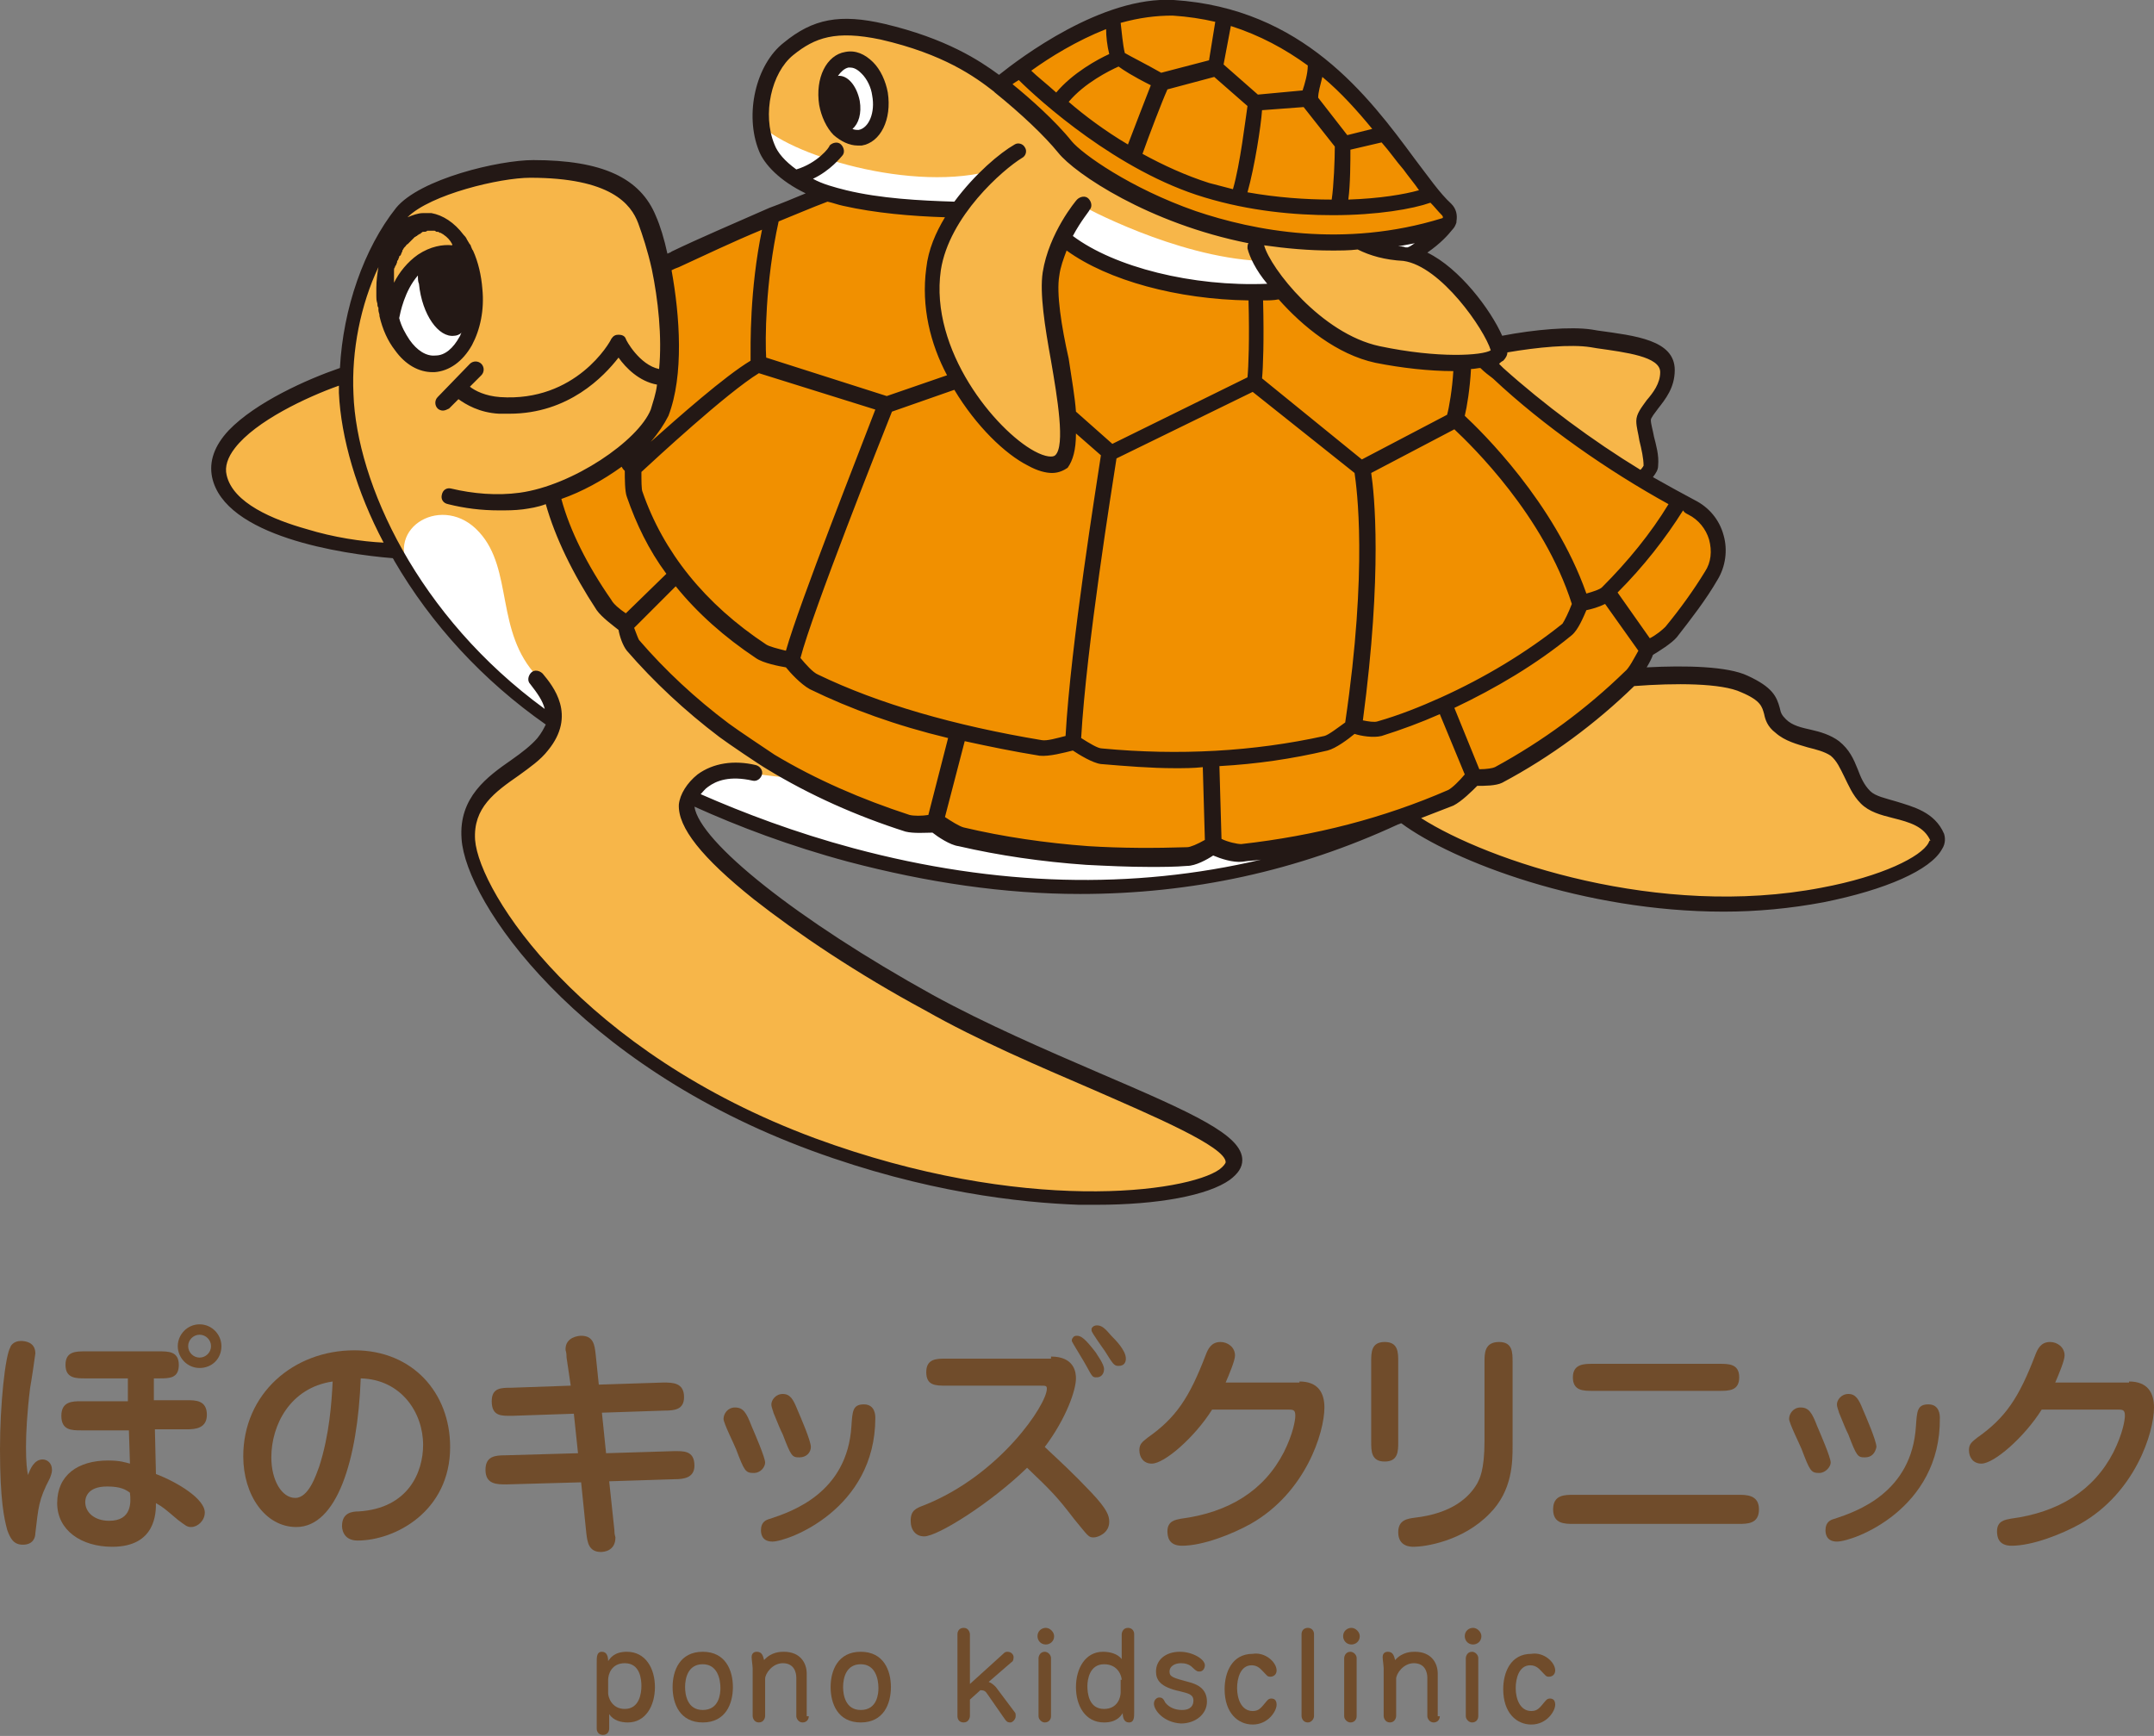 <?xml version="1.0" encoding="utf-8"?>
<!-- Generator: Adobe Illustrator 27.9.6, SVG Export Plug-In . SVG Version: 9.03 Build 54986)  -->
<svg version="1.1" id="レイヤー_1" xmlns="http://www.w3.org/2000/svg" xmlns:xlink="http://www.w3.org/1999/xlink" x="0px"
	 y="0px" viewBox="0 0 207.2 167" style="enable-background:new 0 0 207.2 167;" xml:space="preserve">
<rect x="0" y="0" width="207.2" height="167" fill="#808080" stroke="none"/>
<style type="text/css">
	.st0{fill:#FFFFFF;}
	.st1{fill:#F7B649;}
	.st2{fill:#F5AD48;}
	.st3{fill:#F19000;}
	.st4{fill:#231815;}
	.st5{fill:#704C2B;}
</style>
<g>
	<path class="st0" d="M186.3,80.5c-1.2-2.9-5.3-2.3-6.9-3.8c-1.4-1.4-1.4-3.5-2.9-4.7c-1.5-1.1-3.7-0.8-5.2-2.1
		c-1.5-1.3,0.1-2.5-3.5-4c-2.1-0.9-6.9-0.9-10.9-0.6c0.7-0.7,1.6-2.6,1.6-2.6s1.7-0.9,2.3-1.7c1.4-1.8,2.7-3.6,3.8-5.4
		c1.4-2.3,0.6-5.4-1.9-6.6c-1.5-0.8-3.2-1.7-4.9-2.7c0.6-0.5,1-0.9,1-1.3c0.1-1.5-0.7-3.2-0.7-4.4c0-1.1,2.3-2.4,2.2-4.7
		c0-2.3-3.8-2.7-7.4-3.1c-2.1-0.3-5.8,0-9,0.7c-0.8-2.5-4.8-8-8.5-8.7c2.1-1.2,3.1-2.4,3.6-2.9c0.1-0.1,0.2-0.2,0.2-0.3c0,0,0,0,0,0
		l0,0c0.1-0.3,0.1-0.8-0.2-1c-4.8-4.7-10.7-18.5-26.3-19.4c-7.6-0.5-16.7,7.4-16.7,7.4c-1.9-1.4-5-3.7-11.2-5.1
		c-4.3-1-6.6-0.4-9.1,1.6c-2.4,2-3.3,6.4-2.1,9.5c0.6,1.5,2.5,3.3,5.8,4.4c-5.9,2.3-11.5,4.9-15.9,6.9c-0.4-1.7-0.8-3.3-1.3-4.4
		c-1.1-2.8-3.9-4.9-11.1-4.9c-3.1,0-10.5,1.7-12.6,4.3c-3.2,4-5.1,10-5.3,15.5c-4.1,1.4-13.2,5.3-12.3,9.9c1.1,5.1,12.2,7,17.2,7.3
		c3.2,5.8,8.2,11.7,15.1,16.4c-0.1,0.6-0.5,1.3-1.1,2.1c-2.2,2.6-7.6,4-7.2,9.2c0.4,5.9,11.2,21.2,33.2,29.3
		c22,8.1,40.5,5.1,40.5,1.7c0-3.3-16.9-8.3-29.4-15.2C77,89.6,65.9,81.4,66.1,77.4c0-0.2,0.1-0.5,0.2-0.7c14.9,6.8,41.1,14.4,68,2.1
		c0,0,0,0,0,0c0.3-0.1,0.5-0.2,0.8-0.3c5.6,4.3,23.4,11,40.3,7.7C182.5,84.8,187,82.3,186.3,80.5z"/>
	<path class="st0" d="M131,23.5c1.1,0.5,2.4,0.9,4.1,1c0.1,0,0.3,0,0.4,0.1c1.6-1,2.6-1.9,3.2-2.5l-0.3-0.1
		c-2.3,0.7-4.6,1.1-6.8,1.3C131.4,23.3,131.2,23.4,131,23.5z"/>
	<path class="st1" d="M95.8,16.3L95.8,16.3L95.8,16.3L95.8,16.3c-0.1,0.1-0.3,0.3-0.4,0.4c-0.1,0-0.1,0.1-0.2,0.1
		c-0.1,0.1-0.2,0.2-0.3,0.3c-0.1,0.1-0.1,0.1-0.2,0.2c-0.1,0.1-0.2,0.2-0.2,0.2c-0.1,0.1-0.2,0.2-0.2,0.3c-0.1,0.1-0.1,0.2-0.2,0.2
		c-0.1,0.1-0.2,0.2-0.3,0.3c-0.1,0.1-0.1,0.2-0.2,0.2c-0.1,0.1-0.2,0.2-0.3,0.3c-0.1,0.1-0.1,0.2-0.2,0.2c-0.1,0.1-0.2,0.2-0.3,0.3
		c-0.1,0.1-0.1,0.2-0.2,0.2c-0.1,0.1-0.2,0.2-0.3,0.4c-1.2,1.7-2.3,3.7-2.6,5.9c-1.5,10.5,9.8,20.8,12.3,18.5
		c2.2-2.1-1.6-13.7-0.9-18c0.2-1.3,0.6-2.4,1.1-3.4c0,0,0,0,0,0c0.8-1.6,1.7-2.8,1.9-3.1c0,0,0,0,0,0c0,0,0,0,0,0c0,0,0,0,0,0
		s8.9,4.9,17.1,5.3c0.1,0.1,0.1,0.2,0.2,0.3c0,0,0,0.1,0.1,0.1c0,0.1,0.1,0.2,0.1,0.2c0,0,0,0.1,0.1,0.1c0,0.1,0.1,0.2,0.1,0.2
		c0,0,0,0.1,0.1,0.1c0.1,0.1,0.1,0.2,0.2,0.3c0,0,0,0.1,0.1,0.1c0.1,0.1,0.2,0.2,0.2,0.3c0,0,0,0,0,0c0.3,0.4,0.6,0.8,0.9,1.2
		c2.2,2.6,5.5,5.4,9.1,6.1c4,0.8,7.9,1,10.1,0.6c0,0,0,0,0,0c0.5,0.4,1,0.9,1.4,1.3c4.4,4,9.4,7.5,13.8,10.1c0.6-0.5,1-0.9,1-1.3
		c0.1-1.5-0.7-3.2-0.7-4.4c0-1.1,2.3-2.4,2.2-4.7c0-2.3-3.8-2.7-7.4-3.1c-2.1-0.3-5.8,0-9,0.7c0,0,0,0,0,0c-0.8-2.4-4.8-8-8.5-8.7
		c-0.1,0-0.3-0.1-0.4-0.1c0,0,0,0,0,0c-0.4,0-0.8-0.1-1.2-0.2c-0.4-0.1-0.7-0.1-1.1-0.2c-0.7-0.2-1.3-0.4-1.8-0.7h0l0,0c0,0,0,0,0,0
		c0.2-0.1,0.4-0.1,0.6-0.2c-15,1.5-27.4-6.8-29.2-9.1c-2.3-2.8-6.1-5.8-6.3-6c-1.9-1.4-5-3.7-11.2-5.1c-4.3-1-6.6-0.4-9.1,1.6
		c-1.9,1.5-2.8,4.5-2.6,7.2C75.5,14.8,87.9,18.7,95.8,16.3z M81.5,5.7C82.9,5.5,84.3,7,84.7,9c0.4,2.1-0.5,3.9-1.9,4.2
		c-1.4,0.2-2.8-1.2-3.2-3.3S80.1,6,81.5,5.7z"/>
	<path class="st2" d="M158,46.2c0,0-0.1,0-0.1-0.1c0,0,0,0,0,0C157.9,46.1,157.9,46.2,158,46.2z"/>
	<path class="st2" d="M158,46.2c0.4,0.2,0.8,0.5,1.2,0.7C158.7,46.6,158.3,46.4,158,46.2z"/>
	<path class="st1" d="M186.3,80.5c-1.2-2.9-5.3-2.3-6.9-3.8c-1.4-1.4-1.4-3.5-2.9-4.7c-1.5-1.1-3.7-0.8-5.2-2.1
		c-1.5-1.3,0.1-2.5-3.5-4c-2.1-0.9-6.9-0.9-10.9-0.6c0,0,0,0,0,0c-3.5,3.5-7.8,6.7-12.7,9.3c-0.6,0.3-2.4,0.2-2.4,0.2
		s-1.3,1.6-2.2,2c-1.4,0.6-2.9,1.2-4.4,1.7c5.6,4.3,23.4,11,40.3,7.7C182.5,84.8,187,82.3,186.3,80.5z"/>
	<path class="st2" d="M131.3,79.7c-0.2,0.1-0.5,0.1-0.7,0.2C130.9,79.8,131.1,79.7,131.3,79.7z"/>
	<path class="st2" d="M130.6,79.9c-0.5,0.1-1,0.3-1.5,0.4C129.6,80.1,130.1,80,130.6,79.9z"/>
	<path class="st2" d="M132,79.5c-0.2,0.1-0.5,0.1-0.7,0.2C131.6,79.6,131.8,79.5,132,79.5z"/>
	<path class="st2" d="M77.5,74.9c0.4,0.2,0.8,0.4,1.2,0.6C78.2,75.3,77.8,75.1,77.5,74.9z"/>
	<path class="st1" d="M134.3,78.8C134.3,78.8,134.3,78.8,134.3,78.8c-0.7,0.2-1.5,0.5-2.3,0.7c0.1,0,0.3-0.1,0.4-0.1c0,0,0,0,0,0
		c-26.5,11.4-51.6,3.9-66.1-2.8c0.6-1.3,2.3-2.7,5.2-2.4c0.3,0.1,0.7,0.1,1,0.2c1.1,0.2,2.8,0.4,4.9,0.5c0,0,0,0,0.1,0
		c-1.1-0.6-2.2-1.2-3.2-1.8c-0.7-0.4-3.7-2.4-4.5-3c-3.5-2.6-6.4-5.4-8.7-8.2c-0.4-0.5-0.7-1.9-0.7-1.9s-1.6-1-2.2-1.8
		c-2.7-3.9-4.3-7.7-5-10.7c4.3-1.4,9.2-4.8,10.4-7.8c1.5-3.8,1.1-9.7,0.1-14.2c0,0,0,0,0,0c0,0,0,0,0,0c-0.4-1.7-0.8-3.3-1.3-4.4
		c-1.1-2.8-3.9-4.9-11.1-4.9c-3.1,0-10.5,1.7-12.6,4.3c-3.2,4-5.1,10-5.3,15.5c-4.1,1.4-13.2,5.3-12.3,9.9c1.1,5.1,12.2,7,17.2,7.3
		c3.2,5.8,8.2,11.7,15.1,16.4c-0.1,0.6-0.5,1.3-1.1,2.1c-2.2,2.6-7.6,4-7.2,9.2c0.4,5.9,11.2,21.2,33.2,29.3
		c22,8.1,40.5,5.1,40.5,1.7c0-3.3-16.9-8.3-29.4-15.2C77,89.6,65.9,81.4,66.1,77.4c0-0.2,0.1-0.5,0.2-0.7
		C81.2,83.5,107.4,91.1,134.3,78.8z M37.6,30.7c0-0.2,0.6-3.9,3.2-5.7c2.1-1.4,4.3-0.5,4.3-0.5c0.4,1,0.7,2.1,0.7,3.2
		c0.3,3.8-1.5,7.1-3.9,7.2C40.1,35.1,38.3,33.3,37.6,30.7z M53.4,69.3c-6.1-4.2-10.6-9.2-13.9-14.3c-2.6-4.3,3.2-7.6,6.6-3.8
		c3.3,3.6,1.5,9.6,5.6,13.9c0,0,0,0,0,0C52.7,66.4,53.6,67.7,53.4,69.3z"/>
	<g>
		<path class="st3" d="M96.1,8.2c0.2,0.2,4,3.2,6.3,6c2.2,2.7,18.3,13.3,36.4,7.7c0.7-0.2,0.9-1.1,0.4-1.6
			c-4.8-4.7-10.7-18.5-26.3-19.4C105.2,0.3,96.1,8.2,96.1,8.2z"/>
		<path class="st3" d="M141.7,74.8c0,0,1.8,0.1,2.4-0.2c4.9-2.7,9.2-5.8,12.7-9.3c0,0,0,0,0,0h0c0.7-0.7,1.6-2.6,1.6-2.6
			s1.7-0.9,2.3-1.7c1.4-1.8,2.7-3.6,3.8-5.4c0.3-0.4,0.5-0.9,0.6-1.4c0.1-0.3,0.1-0.6,0.1-0.9c0-0.2,0-0.3,0-0.5
			c0-0.2,0-0.3-0.1-0.5c-0.1-0.3-0.1-0.6-0.3-0.9c-0.4-1-1.2-1.9-2.2-2.4c-0.4-0.2-0.7-0.4-1.1-0.6c-0.1,0-0.1-0.1-0.2-0.1
			c-0.3-0.2-0.7-0.4-1-0.6c0,0-0.1,0-0.1-0.1c-0.4-0.2-0.8-0.4-1.2-0.7c0,0,0,0,0,0c-4.7-2.7-10.2-6.5-15.1-10.9
			c-0.5-0.4-0.9-0.8-1.4-1.3c-2.1,0.4-6.1,0.2-10.1-0.6c-3.6-0.7-6.9-3.5-9.1-6.1c-0.9,0.1-1.7,0.1-2.6,0.1c-0.7,0-1.5,0-2.2,0
			c-0.4,0-0.7,0-1.1-0.1c-0.7-0.1-1.4-0.1-2.1-0.2c-0.4,0-0.7-0.1-1.1-0.1c-1.6-0.3-3.2-0.6-4.7-1.1c-0.4-0.1-0.8-0.2-1.2-0.4
			c-0.9-0.3-1.8-0.7-2.6-1c-0.4-0.2-0.8-0.4-1.2-0.6c-0.2-0.1-0.4-0.2-0.6-0.4c-0.6-0.3-1.1-0.7-1.5-1c-0.1-0.1-0.2-0.1-0.2-0.2
			c0,0-0.1-0.1-0.1-0.1c-0.5,1-0.9,2.2-1.1,3.4c-0.7,4.4,3.1,16,0.9,18c-2.5,2.3-13.8-8-12.3-18.5c0.3-2.1,1.3-4,2.4-5.7
			c-3.4-0.1-7.5-0.3-11-1.1c0,0,0,0,0,0c-0.6-0.1-1.2-0.3-1.7-0.5c-5.9,2.3-11.5,4.9-15.9,6.9c0,0,0,0,0,0c1,4.5,1.4,10.4-0.1,14.2
			c-1.2,3-6.1,6.3-10.4,7.8c0.7,3,2.3,6.8,5,10.7c0.5,0.8,2.2,1.8,2.2,1.8s0.3,1.5,0.7,1.9c2.4,2.8,5.3,5.6,8.7,8.2
			c0.8,0.6,3.8,2.6,4.5,3c3.8,2.3,8.2,4.3,13.1,5.9c0.8,0.3,2.6,0,2.6,0s1.6,1.2,2.5,1.4c3.8,0.9,7.8,1.5,12.1,1.8
			c3.3,0.2,6.5,0.3,9.6,0.1c0.8,0,2.5-1.1,2.5-1.1s1.8,0.8,2.8,0.7c5.4-0.6,10.3-1.7,14.8-3.2l0,0c0.3-0.1,0.5-0.2,0.8-0.3l0,0
			c1.5-0.5,3-1.1,4.4-1.7C140.4,76.4,141.7,74.8,141.7,74.8z"/>
	</g>
	<g>
		<path class="st4" d="M82.5,14c0.1,0,0.3,0,0.4,0c1.8-0.3,2.9-2.5,2.5-5.1C85.2,7.8,84.7,6.7,84,6c-0.8-0.8-1.7-1.2-2.7-1
			c-1.8,0.3-2.9,2.5-2.5,5.1c0.2,1.1,0.7,2.2,1.4,2.9C80.9,13.6,81.7,14,82.5,14z M81.6,6.5c0.1,0,0.1,0,0.2,0
			c0.5,0,0.9,0.4,1.1,0.6c0.5,0.5,0.9,1.3,1,2.1c0.3,1.6-0.3,3.1-1.3,3.3c-0.2,0-0.4,0-0.6-0.1c0.6-0.5,0.9-1.5,0.7-2.7
			c-0.3-1.5-1.2-2.5-2.1-2.4C80.9,6.9,81.2,6.6,81.6,6.5z"/>
		<path class="st4" d="M187,80.2c-0.9-2.1-3-2.6-4.6-3.1c-1-0.3-2-0.5-2.5-1c-0.6-0.6-0.9-1.3-1.2-2.1c-0.4-1-0.8-1.9-1.8-2.7
			c-0.8-0.6-1.8-0.9-2.7-1.1c-0.9-0.2-1.8-0.4-2.4-1c-0.4-0.4-0.5-0.6-0.6-1.1c-0.3-1.1-0.7-2-3.1-3.1c-1.9-0.9-5.9-1-9.7-0.8
			c0.3-0.5,0.5-0.9,0.6-1.2c0.5-0.3,1.8-1.1,2.3-1.7c1.4-1.8,2.8-3.6,3.9-5.5c0.8-1.3,1-2.9,0.6-4.3c-0.4-1.5-1.4-2.7-2.8-3.4
			c-1.3-0.7-2.6-1.4-4-2.2c0.3-0.4,0.5-0.7,0.5-1.1c0.1-1-0.2-2-0.4-2.8c-0.1-0.6-0.3-1.2-0.3-1.6c0-0.2,0.4-0.7,0.7-1.1
			c0.7-0.9,1.6-2,1.6-3.7c0-2.9-3.8-3.3-7.4-3.8l-0.6-0.1c-2-0.3-5.5,0-8.6,0.6c-1.1-2.5-4.1-6.5-7.2-8c1.3-0.9,2-1.7,2.4-2.2
			c0.2-0.2,0.3-0.4,0.4-0.7c0,0,0,0,0,0c0,0,0-0.1,0-0.1c0.1-0.6,0-1.2-0.5-1.7c-1.1-1-2.2-2.6-3.5-4.3C131.6,9.2,125.3,0.8,112.9,0
			C106-0.4,98.1,5.6,96.1,7.2c-1.9-1.4-5.1-3.5-11-4.9c-4.3-1-6.9-0.5-9.7,1.8C72.7,6.2,71.6,11,73,14.5c0.5,1.3,2,2.9,4.5,4.1
			c-1.2,0.5-2.4,1-3.5,1.4c0,0,0,0,0,0c-3.4,1.5-6.7,2.9-9.4,4.2c-0.1,0.1-0.2,0.1-0.4,0.2c-0.3-1.4-0.7-2.7-1.1-3.6
			c-1.5-3.7-5.2-5.4-11.8-5.4c-3.3,0-10.9,1.8-13.2,4.6c-3.1,3.9-5.1,9.7-5.4,15.4c-3.2,1.1-8.1,3.3-10.7,6c-1.4,1.5-1.9,3-1.6,4.5
			c1.2,5.7,12.5,7.4,17.4,7.8c0,0.1,0.1,0.1,0.1,0.2c3.6,6.2,8.6,11.6,14.6,15.8c-0.2,0.4-0.4,0.8-0.8,1.3c-0.6,0.7-1.5,1.4-2.5,2.1
			c-2.3,1.6-5.1,3.6-4.8,7.6c0.4,6.1,11.1,21.7,33.7,30c10.9,4,20,5,25.7,5.2c0.6,0,1.2,0,1.7,0c5.9,0,10.7-0.9,12.8-2.4
			c0.8-0.6,1.2-1.2,1.2-1.9c0-2.4-4.7-4.5-13.8-8.4c-5.1-2.2-10.9-4.7-16-7.5c-13-7.2-22.4-14.7-22.9-18.1c4.2,1.9,9.2,3.8,14.8,5.3
			c7.6,2,15,3.1,22.3,3.1c10.7,0,20.9-2.2,30.6-6.7c0.1,0,0.2-0.1,0.3-0.1c5,3.7,17.6,8.5,31,8.5c3.2,0,6.4-0.3,9.6-0.9
			c6-1.2,10.3-3.1,11.4-5.1C187.2,81.1,187.1,80.5,187,80.2z M162.4,49.5c1,0.5,1.7,1.4,2,2.4c0.3,1.1,0.2,2.2-0.4,3.1
			c-1.1,1.8-2.4,3.6-3.8,5.3c-0.3,0.3-0.9,0.8-1.5,1.1l-3.1-4.4c2.5-2.5,4.6-5.2,6.3-7.9C162,49.3,162.2,49.4,162.4,49.5z
			 M60.3,47.8c0.9,2.6,2.1,5.1,3.8,7.4L60.2,59c-0.6-0.4-1.2-0.9-1.4-1.3C56.5,54.4,54.8,51,54,48c2-0.7,4-1.8,5.8-3.1
			c0.1,0.2,0.2,0.3,0.3,0.4C60.1,46,60.1,47.3,60.3,47.8z M103.5,41.7l2.4,2.1c-0.4,2.7-2.9,18.1-3.4,27c-0.8,0.2-1.8,0.5-2.3,0.4
			c-8.4-1.4-15.7-3.5-21.5-6.3c-0.5-0.2-1.2-1-1.7-1.6c1.1-4.3,7.8-21.2,8.8-23.7l6-2.1c2.1,3.5,4.9,6.2,7.1,7.3
			c0.9,0.5,1.7,0.7,2.3,0.7c0.7,0,1.2-0.3,1.5-0.5C103.2,44.3,103.5,43.3,103.5,41.7z M101.9,26.5c0.1-0.8,0.4-1.6,0.7-2.4
			c4,2.9,10.7,4.7,17.5,4.8c0.1,3.7,0,6.4-0.1,7.4l-13,6.4l-3.5-3.1c-0.1-1.4-0.4-3.1-0.7-5.1C102.1,31.4,101.6,28.2,101.9,26.5z
			 M75.6,62.6c-0.8-0.2-1.6-0.4-1.9-0.6c-5.9-3.9-9.9-8.9-11.9-14.7c-0.1-0.2-0.1-1.1-0.1-1.9c1.3-1.2,8.2-7.6,11.3-9.5l11.2,3.5
			C82.8,43.1,76.9,58,75.6,62.6z M65,56.4c2.1,2.6,4.7,4.9,7.7,6.9c0.7,0.5,2.3,0.8,2.9,0.9c0.4,0.5,1.4,1.6,2.3,2.1
			c3.9,1.9,8.3,3.5,13.3,4.7l-1.9,7.4c-0.6,0.1-1.4,0.1-1.8,0c-4.6-1.5-9-3.4-13-5.8c-0.6-0.4-3.6-2.4-4.4-3c-3.2-2.4-6.1-5.1-8.6-8
			c-0.1-0.1-0.3-0.7-0.5-1.2L65,56.4z M92.8,71.3c2.3,0.5,4.7,1,7.2,1.4c0.9,0.1,2.4-0.3,3.2-0.5c0.6,0.4,1.9,1.2,2.7,1.3
			c2.4,0.2,4.8,0.4,7.1,0.4c0.9,0,1.8,0,2.7-0.1l0.2,7c-0.7,0.4-1.4,0.7-1.7,0.7c-3.1,0.1-6.3,0.1-9.5-0.1c-4.1-0.3-8.2-0.9-12-1.8
			c-0.4-0.1-1.2-0.6-1.8-1L92.8,71.3z M106,72c-0.4,0-1.2-0.5-2-1c0.5-8.8,3-24.3,3.4-26.9l13.1-6.4l9.8,7.8c0.2,1.4,1.3,9.1-0.9,24
			c-0.7,0.5-1.6,1.2-2,1.3C120.6,72.3,113.4,72.7,106,72z M121.4,36.4c0.1-1,0.2-3.7,0.1-7.5c0.5,0,1,0,1.5-0.1
			c2.3,2.6,5.6,5.3,9.3,6.1c2.5,0.5,5.2,0.8,7.5,0.8c-0.1,1.7-0.4,3.5-0.6,4.2l-8.2,4.3L121.4,36.4z M131.9,45.5l8-4.2
			c1.7,1.6,8.6,8.3,11.3,16.8c-0.3,0.8-0.7,1.6-0.9,1.9c-3.5,2.8-7.5,5.2-11.7,7.1c0,0,0,0,0,0c0,0,0,0,0,0c-2,0.9-4,1.7-6.1,2.3
			c-0.3,0.1-0.9,0-1.4-0.1C133,55,132.2,47.5,131.9,45.5z M151.2,61.1c0.6-0.5,1.1-1.7,1.4-2.4c0.5-0.1,1.2-0.3,1.8-0.6l3.2,4.5
			c-0.4,0.7-0.9,1.7-1.3,2c-3.7,3.6-7.9,6.7-12.5,9.2c-0.2,0.1-0.8,0.2-1.5,0.2l-2.4-5.9C143.9,66.2,147.8,63.9,151.2,61.1z
			 M144.6,34.7c0.2-0.2,0.4-0.5,0.4-0.8c2.9-0.5,6.1-0.8,8-0.5l0.6,0.1c2.8,0.4,6.1,0.8,6.1,2.3c0,1.1-0.7,2-1.3,2.7
			c-0.5,0.7-1,1.3-1,2c0,0.6,0.2,1.2,0.3,1.9c0.2,0.8,0.4,1.7,0.4,2.4c0,0-0.1,0.2-0.3,0.4c-4.6-2.8-9.3-6.3-13.2-9.8
			c-0.1-0.1-0.3-0.3-0.4-0.4C144.3,34.9,144.4,34.8,144.6,34.7z M160.5,48.5c-1.7,2.8-3.9,5.5-6.4,8c-0.2,0.2-0.8,0.4-1.5,0.6
			c-3.1-8.8-10.1-15.6-11.7-17.1c0.2-0.8,0.5-2.6,0.6-4.5c0.3,0,0.7-0.1,0.9-0.1c0.4,0.4,0.8,0.7,1.2,1
			C148.5,41,154.7,45.3,160.5,48.5z M143.4,33.7c-0.8,0.5-5,0.8-10.7-0.4c-5.6-1.2-10.5-7.5-11.1-9.7c2.1,0.3,4.3,0.5,6.5,0.5
			c0.8,0,1.7,0,2.5-0.1c1.2,0.6,2.6,1,4.4,1.1C138.6,25.6,142.8,31.7,143.4,33.7z M134.5,23.7c0.5-0.1,1.1-0.2,1.6-0.3
			c-0.2,0.1-0.4,0.3-0.7,0.4c-0.1,0-0.1,0-0.2,0C135,23.7,134.7,23.7,134.5,23.7z M135,16.3c0.5,0.7,1.1,1.4,1.5,2
			c-1.4,0.4-3.8,0.8-6.8,0.9c0.2-1.5,0.2-3.7,0.2-4.8l3-0.7C133.7,14.6,134.3,15.5,135,16.3z M127.2,7.4c1.8,1.5,3.4,3.3,4.8,5
			l-2.4,0.6l-2.8-3.6C126.8,8.9,127,8.2,127.2,7.4z M128.4,14.1c0,1.2-0.1,3.8-0.3,5.1c-2.5,0-5.3-0.2-8.1-0.7
			c0.7-2.5,1.3-6.4,1.4-7.9l4-0.3L128.4,14.1z M118.4,2.5c2.8,0.9,5.2,2.2,7.4,3.8c0,0.8-0.3,1.8-0.5,2.4L121,9.1l-3.3-2.9
			L118.4,2.5z M120,10.2c-0.2,1.3-0.7,5.6-1.4,8c-0.8-0.2-1.5-0.4-2.3-0.6c-2.2-0.7-4.4-1.7-6.4-2.8c0.6-1.7,1.9-5.1,2.4-6.2
			l4.5-1.2L120,10.2z M112.8,1.5c1.5,0.1,2.8,0.3,4.1,0.6l-0.6,3.7L111.7,7c-1.4-0.8-3-1.6-3.5-1.9c-0.2-0.8-0.3-2.1-0.4-2.9
			C109.6,1.7,111.2,1.5,112.8,1.5z M110.7,8.2c-0.5,1.3-1.6,4.1-2.2,5.7c-2.2-1.3-4.2-2.8-5.7-4.1c1.5-1.8,3.9-3,4.8-3.4
			C108,6.7,108.9,7.3,110.7,8.2z M106.4,2.8c0,0.7,0.1,1.6,0.3,2.4c-1.1,0.5-3.5,1.8-5.1,3.7c-1-0.9-1.9-1.6-2.4-2.1
			C101,5.5,103.6,3.9,106.4,2.8z M98,7.7c1.9,1.9,9.5,8.8,17.9,11.3c4.3,1.3,8.6,1.7,12.3,1.7c4.3,0,7.7-0.6,9.4-1.2
			c0.4,0.4,0.7,0.8,1.1,1.2c0.1,0.1,0.1,0.2,0.1,0.2c0,0.1-0.1,0.1-0.1,0.1c-9.4,2.9-18.1,1.2-23.7-0.7c-6.3-2.2-10.9-5.5-11.9-6.7
			c-1.6-2-4.1-4.2-5.7-5.5C97.5,8,97.7,7.9,98,7.7z M76.6,16.3c-1.1-0.8-1.8-1.6-2.1-2.4C73.3,11,74.2,7,76.3,5.3
			c2.1-1.7,4.1-2.4,8.4-1.5c6.1,1.4,9.1,3.6,10.9,5l0.1,0.1c2.6,2.1,4.8,4.2,6.1,5.8c1.6,2,8.7,6.8,18.3,8.7
			c-0.1,0.1-0.1,0.3-0.1,0.5c0.2,0.8,0.8,2.1,1.9,3.4c-7.2,0.3-14.7-1.6-18.7-4.6c0.8-1.5,1.6-2.4,1.6-2.5c0.3-0.3,0.2-0.8-0.1-1.1
			c-0.3-0.3-0.8-0.2-1.1,0.1c-0.1,0.1-2.7,3.2-3.3,7c-0.3,2,0.2,5.2,0.8,8.5c0.6,3.5,1.4,8.2,0.4,9.1c-0.2,0.2-0.9,0.2-2-0.4
			c-3.7-2-10.1-9.7-9-17.4c0.8-5.2,6-9.7,7.8-10.8c0.4-0.2,0.5-0.7,0.3-1c-0.2-0.4-0.7-0.5-1-0.3c-1.4,0.8-3.8,2.8-5.8,5.5
			c-3.3-0.1-7.1-0.3-10.4-1.1c-1.2-0.3-2.3-0.6-3.2-1.1c1.7-0.8,2.7-2.1,2.8-2.2c0.3-0.3,0.2-0.8-0.1-1.1c-0.3-0.3-0.8-0.2-1.1,0.1
			C79.8,14.2,78.6,15.7,76.6,16.3z M74.9,21.3c1.5-0.6,3.1-1.3,4.7-1.9c0.5,0.1,1,0.3,1.5,0.4c3.1,0.7,6.6,1,9.8,1.1
			c-0.9,1.5-1.6,3.1-1.8,4.9c-0.5,3.7,0.4,7.3,2,10.3l-5.8,2l-11.6-3.7C73.6,32.8,73.6,27.2,74.9,21.3z M64.3,40
			c1.5-3.9,1.1-9.6,0.3-14c0.2-0.1,0.4-0.2,0.7-0.3c2.4-1.1,5.1-2.4,8-3.6c-1.2,5.8-1.1,11.1-1.1,12.6c-2.5,1.5-6.9,5.4-9.6,7.8
			C63.3,41.7,63.9,40.8,64.3,40z M37.9,27.2c0-0.1,0-0.2,0-0.2c0-0.1,0-0.2,0-0.3c0-0.1,0-0.2,0-0.2c0-0.1,0-0.2,0-0.3
			c0-0.1,0-0.2,0-0.2c0-0.1,0-0.2,0.1-0.3c0-0.1,0-0.1,0.1-0.2c0-0.1,0.1-0.2,0.1-0.3c0-0.1,0-0.1,0.1-0.2c0-0.1,0.1-0.2,0.1-0.3
			c0,0,0-0.1,0.1-0.1c0.1-0.1,0.1-0.3,0.2-0.4c0,0,0-0.1,0-0.1c0.1-0.1,0.1-0.2,0.2-0.3c0,0,0.1-0.1,0.1-0.1
			c0.1-0.1,0.1-0.2,0.2-0.2c0,0,0.1-0.1,0.1-0.1c0.1-0.1,0.1-0.1,0.2-0.2c0,0,0.1-0.1,0.1-0.1c0.1-0.1,0.1-0.1,0.2-0.2
			c0,0,0.1-0.1,0.1-0.1c0.1,0,0.1-0.1,0.2-0.1c0,0,0.1-0.1,0.1-0.1c0.1,0,0.1-0.1,0.2-0.1c0,0,0.1,0,0.1-0.1c0.1,0,0.1-0.1,0.2-0.1
			c0,0,0.1,0,0.1,0c0.1,0,0.2,0,0.3-0.1c0,0,0.1,0,0.1,0c0,0,0,0,0,0c0.1,0,0.2,0,0.3,0c0,0,0.1,0,0.1,0c0.1,0,0.1,0,0.2,0
			c0.1,0,0.1,0.1,0.2,0.1c0,0,0.1,0,0.1,0c0.1,0,0.2,0.1,0.2,0.1c0,0,0,0,0.1,0c0.1,0.1,0.2,0.1,0.3,0.2c0,0,0,0,0,0
			c0.3,0.2,0.6,0.5,0.8,0.9c0,0,0,0,0,0c0,0,0,0,0,0.1c-0.9-0.1-2.1,0.1-3.3,0.9C39.2,25.2,38.4,26.2,37.9,27.2
			C37.9,27.2,37.9,27.2,37.9,27.2z M43.7,32.3c0.2,0,0.5-0.1,0.7-0.3c-0.1,0.1-0.1,0.3-0.2,0.4c-0.6,1.1-1.4,1.8-2.3,1.8
			c-0.9,0.1-1.8-0.5-2.5-1.5c-0.4-0.6-0.8-1.3-1-2.1c0.1-0.5,0.5-2.6,1.8-4.1c0,0.3,0,0.6,0.1,0.8C40.6,30.3,42.2,32.5,43.7,32.3z
			 M29.5,50.9c-3.2-0.9-7.1-2.5-7.7-5.2c-0.2-0.8,0.1-1.7,0.8-2.6c2-2.6,6.9-4.9,10-6c0,0.2,0,0.5,0,0.7c0.2,4.3,1.7,9.5,4.3,14.4
			C34.8,52.1,32.1,51.7,29.5,50.9z M82.1,81.6c-5.6-1.5-10.6-3.4-14.7-5.2c0.2-0.2,0.4-0.5,0.7-0.7c0.8-0.6,2.1-1.1,4.3-0.6
			c0.4,0.1,0.8-0.2,0.9-0.6c0.1-0.4-0.2-0.8-0.6-0.9c-2.1-0.5-4.1-0.2-5.6,0.9c-1,0.8-1.7,1.9-1.8,2.9c-0.1,2.2,2.2,5.1,7.2,9.1
			c4.2,3.3,10,7.2,16.5,10.7c5.1,2.9,11,5.4,16.1,7.6c5.7,2.5,12.8,5.5,12.8,7c0,0.1-0.2,0.4-0.6,0.7c-3.1,2.2-18.8,4.4-38.9-3
			c-22.4-8.3-32.3-23.6-32.7-28.7c-0.2-3.1,1.9-4.6,4.2-6.2c1.1-0.8,2.1-1.5,2.8-2.4c2.8-3.4,0.5-6.2-0.5-7.4
			c-0.3-0.3-0.8-0.4-1.1-0.1c-0.3,0.3-0.4,0.8-0.1,1.1c0.7,0.9,1.2,1.6,1.4,2.4c-12.2-8.9-18.1-21.7-18.4-30.3
			c-0.2-4.2,0.7-8.6,2.4-12.2c-0.1,0.6-0.2,1.3-0.2,2c0,0.3,0,0.5,0,0.8c0,0.2,0,0.4,0.1,0.7c0,0.1,0,0.3,0.1,0.4c0,0.1,0,0.1,0,0.2
			c0,0.2,0.1,0.4,0.1,0.5c0,0,0,0,0,0.1c0.3,1.3,0.8,2.4,1.5,3.3c1,1.4,2.3,2.1,3.6,2.1c0.1,0,0.2,0,0.2,0c1.4-0.1,2.7-1,3.6-2.6
			c0.8-1.5,1.2-3.4,1-5.4c-0.1-1.3-0.4-2.6-0.9-3.7c-0.1-0.1-0.1-0.2-0.2-0.4c0-0.1-0.1-0.2-0.1-0.2c-0.1-0.1-0.1-0.2-0.2-0.3
			c0-0.1-0.1-0.1-0.1-0.2c-0.1-0.2-0.2-0.3-0.3-0.4c0,0,0,0,0,0c-0.9-1.2-2-1.9-3.1-2.1c0,0,0,0-0.1,0c-0.1,0-0.2,0-0.3,0
			c0,0-0.1,0-0.1,0c-0.1,0-0.2,0-0.3,0c-0.5,0-1,0.2-1.5,0.4c2.2-2.2,8.9-3.8,11.8-3.8c7.7,0,9.7,2.5,10.4,4.4
			c0.4,1.1,0.9,2.6,1.3,4.4c0.6,2.9,1,6.5,0.7,9.6c-1.9-0.4-3.2-2.8-3.2-2.9c-0.1-0.3-0.4-0.4-0.7-0.4c-0.3,0-0.5,0.1-0.7,0.4
			c-0.1,0.3-3.4,6.1-10.7,5.6c-1.4-0.1-2.4-0.6-2.9-1l1.1-1.1c0.3-0.3,0.3-0.8,0-1.1c-0.3-0.3-0.8-0.3-1.1,0l-3.1,3.2
			c-0.3,0.3-0.3,0.8,0,1.1c0.1,0.1,0.3,0.2,0.5,0.2c0.2,0,0.4-0.1,0.6-0.2l0.9-0.9c0.7,0.5,2,1.3,3.9,1.4c0.3,0,0.7,0,1,0
			c5.7,0,9.1-3.6,10.5-5.4c0.7,1,2,2.3,3.7,2.6c-0.1,0.9-0.4,1.7-0.6,2.4c-1.2,3-7.5,7.3-12.6,8c-2.2,0.3-4.5,0.1-6.6-0.4
			c-0.4-0.1-0.8,0.1-0.9,0.6c-0.1,0.4,0.1,0.8,0.6,0.9c1.6,0.4,3.2,0.6,4.9,0.6c0.8,0,1.5,0,2.3-0.1c0.7-0.1,1.4-0.2,2.2-0.5
			c0.9,3.2,2.6,6.7,4.9,10.2c0.5,0.7,1.6,1.5,2.1,1.9c0.1,0.6,0.4,1.5,0.8,2c2.6,3,5.6,5.8,8.9,8.3c0.8,0.6,3.9,2.7,4.6,3.1
			c4.1,2.5,8.6,4.5,13.3,6c0.8,0.2,2,0.1,2.6,0.1c0.5,0.4,1.7,1.2,2.5,1.3c3.9,0.9,8,1.5,12.3,1.8c2,0.1,4.1,0.2,6.1,0.2
			c1.2,0,2.4,0,3.6-0.1c0.8,0,1.9-0.6,2.5-1c0.7,0.3,1.9,0.7,2.8,0.6c0.6-0.1,1.2-0.1,1.8-0.2C109,85.6,95.9,85.3,82.1,81.6z
			 M119.4,81.2c-0.4,0-1.3-0.2-1.9-0.5l-0.2-7c3.6-0.2,7-0.7,10.4-1.5c0.8-0.2,2-1.1,2.6-1.6c0.6,0.2,1.8,0.4,2.6,0.2
			c1.9-0.6,3.8-1.3,5.6-2.1l2.4,5.8c-0.5,0.6-1.2,1.3-1.6,1.5C133.1,78.7,126.5,80.4,119.4,81.2z M185.5,81.1
			c-0.7,1.3-4.4,3.2-10.3,4.3c-15.6,3-32.1-2.6-38.5-6.7c1-0.4,2.1-0.8,3.1-1.2c0.8-0.4,1.8-1.4,2.3-1.9c0.7,0,1.8,0,2.4-0.3
			c4.7-2.5,9-5.7,12.7-9.3c3.9-0.3,8.4-0.3,10.3,0.6c1.9,0.8,2,1.4,2.2,2.1c0.1,0.5,0.3,1.2,1.1,1.8c0.9,0.8,2.1,1.1,3.1,1.4
			c0.8,0.2,1.6,0.4,2.2,0.8c0.6,0.5,0.9,1.2,1.3,2c0.4,0.8,0.8,1.8,1.6,2.6c0.8,0.8,1.9,1.1,3.1,1.4c1.6,0.4,3,0.8,3.6,2.2
			C185.6,80.8,185.6,80.9,185.5,81.1z"/>
	</g>
</g>
<g>
	<path class="st5" d="M4.1,140.4c0.4,0,0.9,0.3,0.9,1c0,0.1,0,0.3-0.2,0.8c-1.1,2.1-1.1,2.8-1.4,5.3c0,0.4-0.2,1.1-1.2,1.1
		c-0.9,0-1.2-0.6-1.5-1.4c-0.3-1.1-0.7-2.9-0.7-7.8c0-4.3,0.5-9,1-9.8C1,129.5,1.3,129,2,129c0.4,0,1.4,0.1,1.4,1.2
		c0,0.1-0.4,2.8-0.5,3.3c-0.3,2.4-0.4,4.4-0.4,5.7c0,1.5,0.1,2.3,0.2,2.7C2.9,141.3,3.3,140.4,4.1,140.4z M14.8,134.7l3.2,0
		c0.8,0,1.9,0,1.9,1.4c0,1.3-1.1,1.4-1.9,1.4l-3.1,0l0.1,4.3c2.1,0.8,4.7,2.4,4.7,3.7c0,0.8-0.7,1.4-1.3,1.4c-0.4,0-0.5-0.1-1.3-0.7
		c-1.3-1.1-1.4-1.2-2.1-1.6c0,0.9,0,4.2-4.2,4.2c-3,0-5.3-1.6-5.3-4.2c0-2.7,2-4.1,4.9-4.1c1.2,0,1.7,0.2,2.1,0.3l-0.1-3.2l-4.6,0
		c-0.9,0-1.9,0-1.9-1.4c0-1.4,1.1-1.4,1.9-1.4l4.5,0l0-2.2l-4.1,0c-0.9,0-1.9,0-1.9-1.3c0-1.3,1-1.3,1.9-1.3l7.1,0
		c0.9,0,1.9,0,1.9,1.3c0,1.3-0.9,1.3-1.9,1.3h-0.5L14.8,134.7z M10.3,143c-2,0-2.1,1.2-2.1,1.5c0,1,0.9,1.8,2.3,1.8
		c2.2,0,2.1-1.8,2-2.7C12.1,143.3,11.6,143,10.3,143z M19.2,131.6c-1.2,0-2.1-1-2.1-2.1c0-1.1,0.9-2.1,2.1-2.1s2.1,1,2.1,2.1
		C21.3,130.7,20.4,131.6,19.2,131.6z M19.2,128.4c-0.6,0-1.1,0.5-1.1,1.1c0,0.6,0.5,1.1,1.1,1.1s1.1-0.5,1.1-1.1
		C20.3,128.9,19.8,128.4,19.2,128.4z"/>
	<path class="st5" d="M28.5,146.9c-3,0-5.1-3.1-5.1-6.8c0-6,4.8-10.2,10.7-10.2c5.6,0,9.2,4.1,9.2,9.3c0,6.2-5.3,9-8.9,9
		c-1.5,0-1.5-1.3-1.5-1.4c0-1.3,1-1.4,1.6-1.4c4.8-0.3,6.2-3.8,6.2-6.4c0-3.1-2.1-6.3-6-6.4C34.4,140.5,32.4,146.9,28.5,146.9z
		 M26.1,140.2c0,2.2,1,3.9,2.3,3.9c1.3,0,2-2.2,2.3-3c1-3.1,1.2-6.2,1.3-8.2C27.9,133.5,26.1,137.1,26.1,140.2z"/>
	<path class="st5" d="M54.5,130.6c0-0.6-0.1-0.6-0.1-0.8c0-1.2,1.3-1.3,1.5-1.3c1.2,0,1.3,0.9,1.4,1.8l0.3,2.9l6.2-0.2
		c0.9,0,2,0,2,1.4c0,1.2-0.9,1.3-1.9,1.3l-6,0.2l0.4,3.9l6.5-0.2c0.9,0,2-0.1,2,1.4c0,1.2-1.1,1.3-1.9,1.3l-6.3,0.2l0.5,4.7
		c0,0.5,0.1,0.6,0.1,0.7c0,1.3-1.1,1.4-1.4,1.4c-1.2,0-1.3-1-1.4-1.8l-0.5-4.9l-7.2,0.2c-0.9,0-2,0-2-1.4c0-1.3,0.9-1.4,1.9-1.4
		l7-0.2l-0.4-3.8l-5.9,0.2c-1,0-2,0.1-2-1.4c0-1.3,0.9-1.3,1.9-1.3l5.7-0.2L54.5,130.6z"/>
	<path class="st5" d="M72.5,141.7c-0.8,0-0.9-0.2-1.7-2.3c-0.2-0.5-1.2-2.5-1.2-2.9c0-0.5,0.4-1.1,1.1-1.1c0.8,0,1.1,0.5,1.6,1.8
		c0.3,0.7,1.3,3,1.3,3.5C73.6,141.1,73.2,141.7,72.5,141.7z M74.3,148.3c-1.1,0-1.1-0.9-1.1-1.1c0-0.8,0.5-1,0.9-1.1
		c2.1-0.7,7.4-2.5,7.8-8.9c0.1-1.4,0.1-2.1,1.2-2.1c1.1,0,1.1,1.1,1.1,1.3C84.2,145.2,75.8,148.3,74.3,148.3z M76.9,140.2
		c-0.7,0-0.8-0.1-1.6-2.2c-0.3-0.6-0.4-0.9-0.9-2.1c0-0.1-0.2-0.5-0.2-0.8c0-0.4,0.4-1,1.1-1c0.7,0,1,0.5,1.4,1.5
		c0.3,0.7,1.3,3,1.3,3.6C78,139.7,77.6,140.2,76.9,140.2z"/>
	<path class="st5" d="M101.1,130.5c2.3,0,2.4,1.6,2.4,2.1c0,1.1-0.9,3.8-3,6.6c1.7,1.6,2.6,2.4,4.5,4.4c1.5,1.6,1.7,2.2,1.7,2.8
		c0,1.1-1.1,1.5-1.5,1.5c-0.5,0-0.5-0.1-1.9-1.8c-1.6-2.1-2.2-2.7-4.5-4.9c-3.5,3.4-8.6,6.6-9.9,6.6c-0.8,0-1.3-0.6-1.3-1.5
		c0-1,0.5-1.2,1.3-1.5c7.3-2.9,11.8-9.7,11.8-11.2c0-0.3-0.1-0.3-0.7-0.3h-9c-1,0-1.9,0-1.9-1.3c0-1.3,1-1.3,1.9-1.3H101.1z
		 M103.6,128.5c0.4,0,0.8,0.3,1.8,1.6c0.1,0.2,0.8,1.1,0.8,1.6s-0.3,0.8-0.7,0.8c-0.4,0-0.4,0-1-1.1c-0.2-0.4-1.4-2.3-1.4-2.4
		c0-0.1,0-0.2,0.1-0.3C103.3,128.5,103.5,128.5,103.6,128.5z M105.5,127.5c0.5,0,0.8,0.3,1.4,1c0.4,0.4,1.4,1.4,1.4,2.2
		c0,0.4-0.2,0.7-0.7,0.7c-0.4,0-0.5-0.1-1.3-1.4c-0.2-0.3-1.3-1.8-1.3-2c0-0.1,0-0.1,0-0.2C105.1,127.6,105.3,127.5,105.5,127.5z"/>
	<path class="st5" d="M125,132.9c1.8,0,2.4,1.1,2.4,2.5c0,2.4-1.8,8.2-7.1,11.2c-1.8,1-4.6,2.1-6.6,2.1c-1.3,0-1.4-0.9-1.4-1.4
		c0-1,0.8-1.1,1.3-1.2c4.6-0.6,8-2.7,9.9-6.4c0.9-1.8,1.1-3.1,1.1-3.5c0-0.6-0.2-0.6-0.8-0.6h-7.2c-1.7,2.7-4.6,5.2-5.8,5.2
		c-0.8,0-1.2-0.6-1.2-1.3c0-0.6,0.3-0.8,0.8-1.2c2.7-1.9,4-3.8,5.6-8c0.2-0.5,0.5-1.2,1.4-1.2c0.7,0,1.4,0.5,1.4,1.3
		c0,0.5-0.6,1.9-0.9,2.6H125z"/>
	<path class="st5" d="M134.5,138.7c0,0.9,0,1.9-1.3,1.9s-1.3-1-1.3-1.9V131c0-0.9,0-1.9,1.3-1.9s1.3,1,1.3,1.9V138.7z M145.5,139.1
		c0,1.5,0,4.3-2.2,6.5c-2.6,2.7-6.3,3.2-7.3,3.2c-0.3,0-1.5,0-1.5-1.4c0-1.2,0.9-1.3,1.6-1.4c3.5-0.4,5.2-1.9,6-3.3
		c0.2-0.4,0.7-1.2,0.7-4.1V131c0-0.8,0-1.9,1.4-1.9c1.3,0,1.3,1,1.3,1.9V139.1z"/>
	<path class="st5" d="M151.4,146.6c-0.9,0-2,0-2-1.4c0-1.4,1.1-1.4,2-1.4h15.8c0.8,0,2,0,2,1.4c0,1.4-1.1,1.4-2,1.4H151.4z
		 M153.2,133.8c-0.9,0-1.9,0-1.9-1.3c0-1.3,1.1-1.3,1.9-1.3h12.2c0.9,0,1.9,0,1.9,1.3c0,1.3-1,1.3-1.9,1.3H153.2z"/>
	<path class="st5" d="M175,141.7c-0.8,0-0.9-0.2-1.7-2.3c-0.2-0.5-1.2-2.5-1.2-2.9c0-0.5,0.4-1.1,1.1-1.1c0.8,0,1.1,0.5,1.6,1.8
		c0.3,0.7,1.3,3,1.3,3.5C176.1,141.1,175.6,141.7,175,141.7z M176.7,148.3c-1.1,0-1.1-0.9-1.1-1.1c0-0.8,0.5-1,0.9-1.1
		c2.1-0.7,7.4-2.5,7.8-8.9c0.1-1.4,0.1-2.1,1.2-2.1c1.1,0,1.1,1.1,1.1,1.3C186.7,145.2,178.3,148.3,176.7,148.3z M179.4,140.2
		c-0.7,0-0.8-0.1-1.6-2.2c-0.3-0.6-0.4-0.9-0.9-2.1c0-0.1-0.2-0.5-0.2-0.8c0-0.4,0.4-1,1.1-1c0.7,0,1,0.5,1.4,1.5
		c0.3,0.7,1.3,3,1.3,3.6C180.4,139.7,180.1,140.2,179.4,140.2z"/>
	<path class="st5" d="M204.8,132.9c1.8,0,2.4,1.1,2.4,2.5c0,2.4-1.8,8.2-7.1,11.2c-1.8,1-4.6,2.1-6.6,2.1c-1.3,0-1.4-0.9-1.4-1.4
		c0-1,0.8-1.1,1.3-1.2c4.6-0.6,8-2.7,9.9-6.4c0.9-1.8,1.1-3.1,1.1-3.5c0-0.6-0.2-0.6-0.8-0.6h-7.2c-1.7,2.7-4.6,5.2-5.8,5.2
		c-0.8,0-1.2-0.6-1.2-1.3c0-0.6,0.3-0.8,0.8-1.2c2.7-1.9,4-3.8,5.6-8c0.2-0.5,0.5-1.2,1.4-1.2c0.7,0,1.4,0.5,1.4,1.3
		c0,0.5-0.6,1.9-0.9,2.6H204.8z"/>
</g>
<g>
	<path class="st5" d="M57.4,159.9c0-0.5,0-1,0.5-1c0.5,0,0.6,0.5,0.6,0.9c0.2-0.3,0.6-0.9,1.8-0.9c1.8,0,2.7,1.6,2.7,3.4
		c0,1.8-0.9,3.4-2.6,3.4c-0.7,0-1.4-0.2-1.8-0.8v1.4c0,0.3-0.2,0.6-0.6,0.6c-0.4,0-0.6-0.3-0.6-0.6V159.9z M58.5,162.9
		c0,0.3,0.3,1.5,1.6,1.5c1.4,0,1.6-1.5,1.6-2.2c0-0.6-0.1-2.2-1.6-2.2c-1.3,0-1.6,1.1-1.6,1.6V162.9z"/>
	<path class="st5" d="M70.5,162.3c0,1.6-0.7,3.4-2.9,3.4c-2.2,0-2.9-1.8-2.9-3.4s0.7-3.4,2.9-3.4C69.8,158.9,70.5,160.7,70.5,162.3z
		 M65.9,162.3c0,0.7,0.2,2.2,1.7,2.2c1.6,0,1.7-1.6,1.7-2.1c0-0.9-0.3-2.3-1.7-2.3C66.2,160.1,65.9,161.4,65.9,162.3z"/>
	<path class="st5" d="M77.8,165.1c0,0.3-0.2,0.6-0.6,0.6c-0.4,0-0.6-0.4-0.6-0.6v-3.7c0-0.5-0.2-1.4-1.3-1.4c-1,0-1.7,1-1.7,1.5v3.6
		c0,0.1-0.1,0.6-0.6,0.6c-0.5,0-0.6-0.5-0.6-0.6v-4.6c0-0.2-0.1-0.9-0.1-1.1c0-0.2,0.1-0.5,0.5-0.5c0.5,0,0.6,0.4,0.7,0.8
		c0.7-0.8,1.6-0.8,1.9-0.8c1.6,0,2.2,1.1,2.2,2.1V165.1z"/>
	<path class="st5" d="M85.7,162.3c0,1.6-0.7,3.4-2.9,3.4c-2.2,0-2.9-1.8-2.9-3.4s0.7-3.4,2.9-3.4C85,158.9,85.7,160.7,85.7,162.3z
		 M81.1,162.3c0,0.7,0.2,2.2,1.7,2.2c1.6,0,1.7-1.6,1.7-2.1c0-0.9-0.3-2.3-1.7-2.3C81.4,160.1,81.1,161.4,81.1,162.3z"/>
	<path class="st5" d="M96.5,159.1c0.1-0.1,0.2-0.2,0.4-0.2c0.4,0,0.6,0.3,0.6,0.5c0,0.1,0,0.4-0.2,0.5l-2.2,1.9
		c0.3,0.1,0.5,0.3,0.7,0.5l1.8,2.4c0.1,0.1,0.1,0.2,0.1,0.4c0,0.3-0.3,0.6-0.5,0.6c-0.3,0-0.4-0.1-0.6-0.4L95,163
		c-0.2-0.3-0.3-0.4-0.7-0.4l-1,0.9v1.6c0,0.1-0.1,0.6-0.6,0.6c-0.5,0-0.6-0.4-0.6-0.6v-7.9c0-0.3,0.2-0.6,0.6-0.6
		c0.5,0,0.6,0.5,0.6,0.6v4.8L96.5,159.1z"/>
	<path class="st5" d="M101.4,157.4c0,0.5-0.4,0.8-0.8,0.8c-0.5,0-0.8-0.4-0.8-0.8c0-0.5,0.4-0.8,0.8-0.8
		C101,156.6,101.4,157,101.4,157.4z M101.1,165.1c0,0.3-0.2,0.6-0.6,0.6c-0.3,0-0.6-0.3-0.6-0.6v-5.6c0-0.1,0.1-0.6,0.6-0.6
		c0.3,0,0.6,0.3,0.6,0.6V165.1z"/>
	<path class="st5" d="M109.1,164.7c0,0.5,0,1-0.5,1s-0.6-0.5-0.6-0.9c-0.2,0.3-0.6,0.9-1.8,0.9c-1.8,0-2.7-1.6-2.7-3.4
		c0-1.8,0.9-3.4,2.6-3.4c0.7,0,1.4,0.2,1.8,0.7v-2.4c0-0.1,0.1-0.6,0.6-0.6c0.4,0,0.6,0.3,0.6,0.6V164.7z M107.9,161.6
		c0-0.3-0.3-1.5-1.7-1.5c-1.4,0-1.6,1.5-1.6,2.1c0,0.6,0.1,2.2,1.6,2.2c1.3,0,1.6-1.1,1.6-1.6V161.6z"/>
	<path class="st5" d="M111,163.9c0-0.4,0.3-0.6,0.5-0.6c0.3,0,0.4,0.1,0.6,0.5c0.4,0.5,1,0.7,1.6,0.7c0.9,0,1.1-0.5,1.1-0.9
		c0-0.6-0.5-0.7-1.3-0.9c-1.9-0.4-2.3-1.1-2.3-1.9c0-1.1,0.9-1.9,2.3-1.9c1.2,0,2.4,0.7,2.4,1.3c0,0.3-0.2,0.6-0.5,0.6
		c-0.2,0-0.3,0-0.7-0.4c-0.3-0.3-0.7-0.4-1.1-0.4c-0.6,0-1.1,0.3-1.1,0.8c0,0.5,0.3,0.6,1.8,1c0.8,0.2,1.8,0.6,1.8,1.9
		c0,1.2-1.1,2.1-2.5,2.1C111.9,165.7,111,164.5,111,163.9z"/>
	<path class="st5" d="M122.8,160.7c0,0.4-0.3,0.6-0.6,0.6c-0.3,0-0.3-0.1-0.7-0.5c-0.2-0.2-0.5-0.6-1.1-0.6c-1.1,0-1.4,1.3-1.4,2.2
		c0,1,0.4,2.2,1.5,2.2c0.6,0,0.8-0.3,1.3-0.9c0.1-0.1,0.2-0.3,0.5-0.3c0.4,0,0.5,0.3,0.5,0.6c0,0.6-0.8,1.9-2.3,1.9
		c-1.4,0-2.7-1.1-2.7-3.4c0-1.6,0.7-3.4,2.7-3.4C121.7,158.9,122.8,159.9,122.8,160.7z"/>
	<path class="st5" d="M125.2,157.2c0-0.3,0.2-0.6,0.6-0.6c0.4,0,0.6,0.3,0.6,0.6v7.9c0,0.2-0.2,0.6-0.6,0.6c-0.5,0-0.6-0.5-0.6-0.6
		V157.2z"/>
	<path class="st5" d="M130.8,157.4c0,0.5-0.4,0.8-0.8,0.8c-0.5,0-0.8-0.4-0.8-0.8c0-0.5,0.4-0.8,0.8-0.8
		C130.4,156.6,130.8,157,130.8,157.4z M130.5,165.1c0,0.3-0.2,0.6-0.6,0.6c-0.3,0-0.6-0.3-0.6-0.6v-5.6c0-0.1,0.1-0.6,0.6-0.6
		c0.3,0,0.6,0.3,0.6,0.6V165.1z"/>
	<path class="st5" d="M138.5,165.1c0,0.3-0.2,0.6-0.6,0.6c-0.4,0-0.6-0.4-0.6-0.6v-3.7c0-0.5-0.2-1.4-1.3-1.4c-1,0-1.7,1-1.7,1.5
		v3.6c0,0.1-0.1,0.6-0.6,0.6c-0.5,0-0.6-0.5-0.6-0.6v-4.6c0-0.2-0.1-0.9-0.1-1.1c0-0.2,0.1-0.5,0.5-0.5c0.5,0,0.6,0.4,0.7,0.8
		c0.7-0.8,1.6-0.8,1.9-0.8c1.6,0,2.2,1.1,2.2,2.1V165.1z"/>
	<path class="st5" d="M142.5,157.4c0,0.5-0.4,0.8-0.8,0.8c-0.5,0-0.8-0.4-0.8-0.8c0-0.5,0.4-0.8,0.8-0.8
		C142.1,156.6,142.5,157,142.5,157.4z M142.2,165.1c0,0.3-0.2,0.6-0.6,0.6c-0.3,0-0.6-0.3-0.6-0.6v-5.6c0-0.1,0.1-0.6,0.6-0.6
		c0.3,0,0.6,0.3,0.6,0.6V165.1z"/>
	<path class="st5" d="M149.6,160.7c0,0.4-0.3,0.6-0.6,0.6c-0.3,0-0.3-0.1-0.7-0.5c-0.2-0.2-0.5-0.6-1.1-0.6c-1.1,0-1.4,1.3-1.4,2.2
		c0,1,0.4,2.2,1.5,2.2c0.6,0,0.8-0.3,1.3-0.9c0.1-0.1,0.2-0.3,0.5-0.3c0.4,0,0.5,0.3,0.5,0.6c0,0.6-0.8,1.9-2.3,1.9
		c-1.4,0-2.7-1.1-2.7-3.4c0-1.6,0.7-3.4,2.7-3.4C148.5,158.9,149.6,159.9,149.6,160.7z"/>
</g>
</svg>
